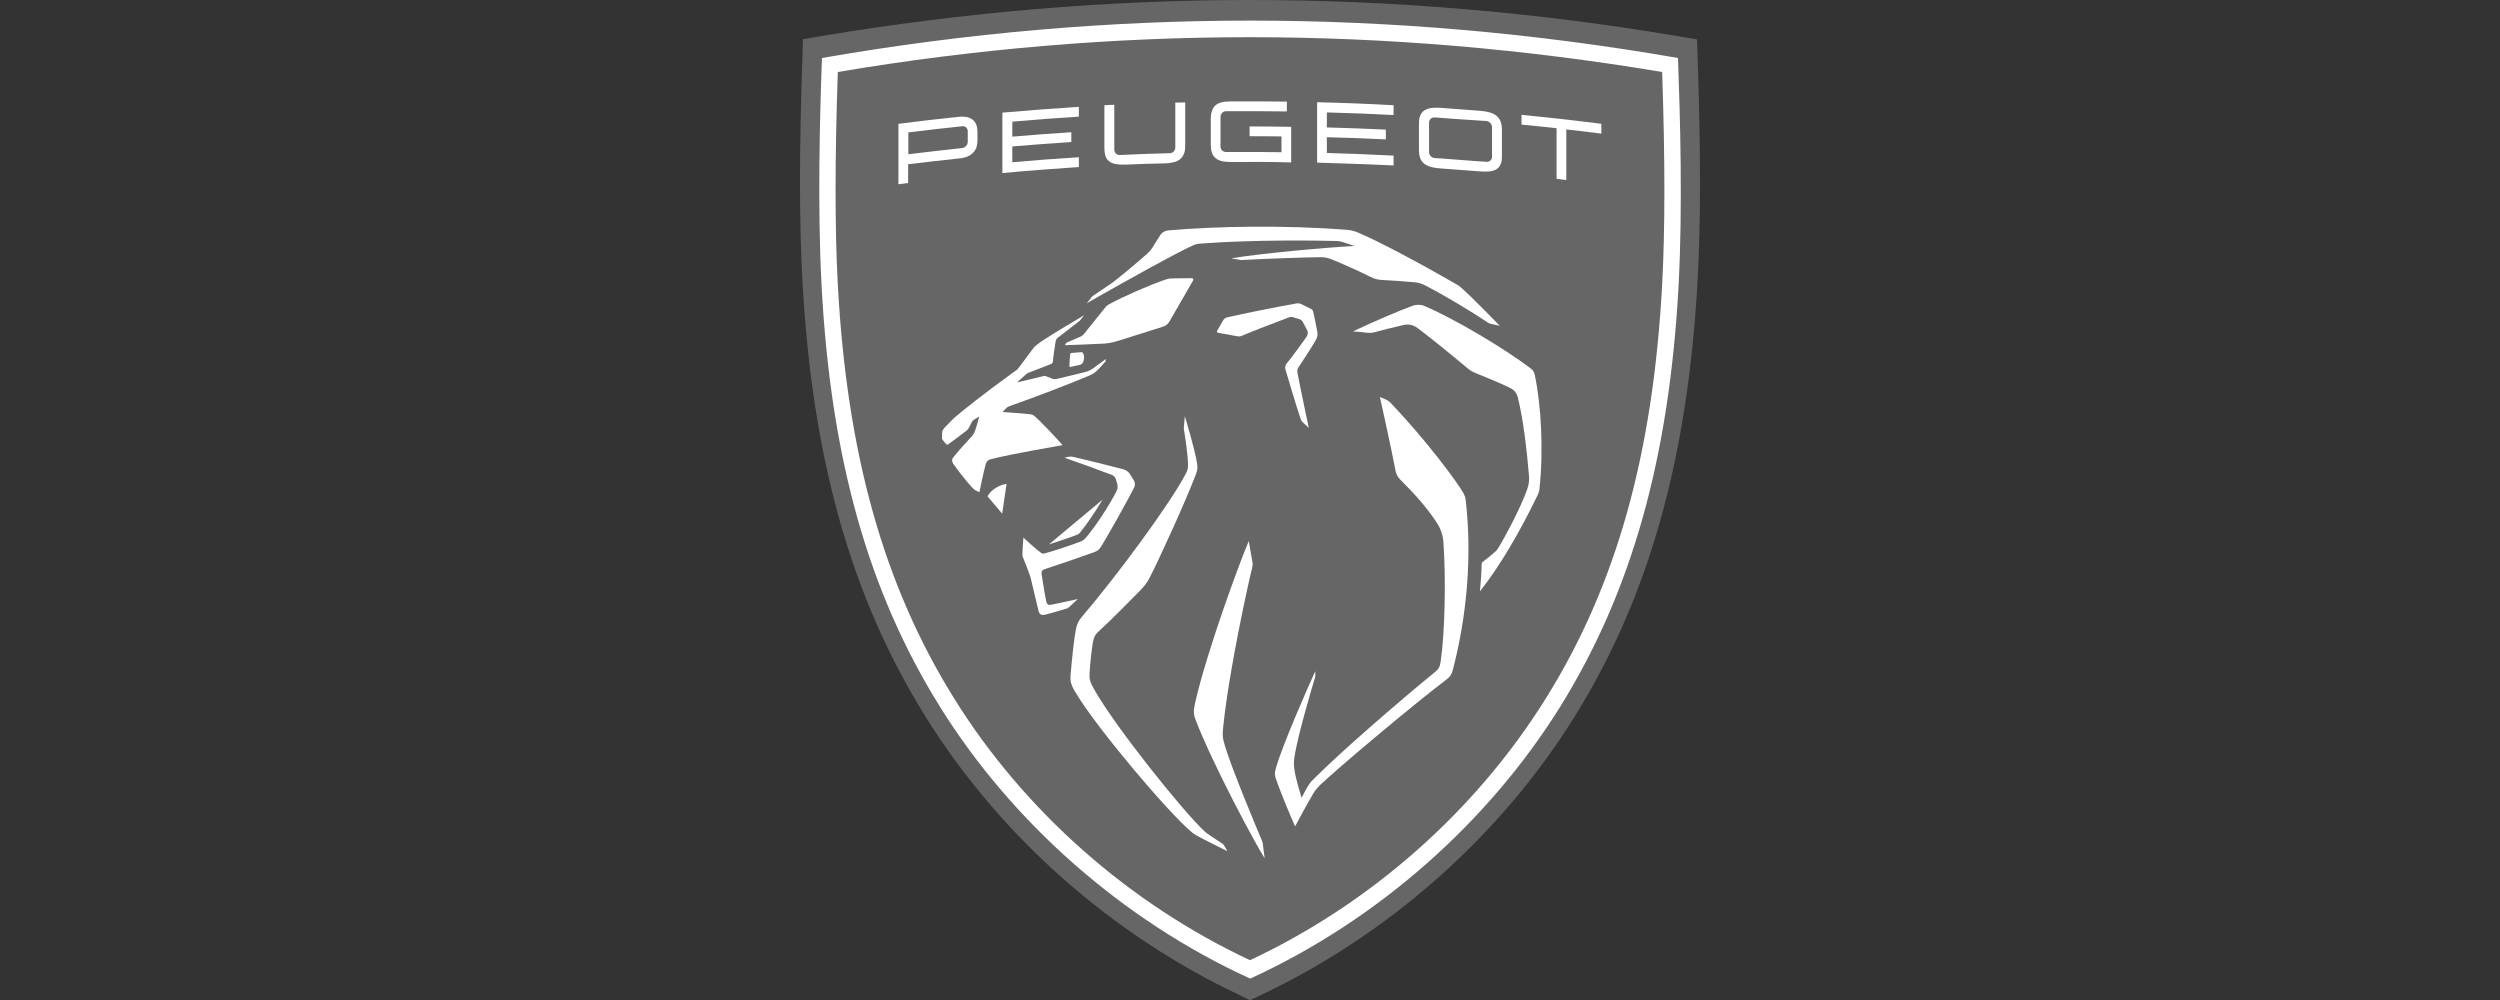 <svg width="200" height="80" viewBox="0 0 200 80" fill="none" xmlns="http://www.w3.org/2000/svg">
<rect x="0" y="0" width="200" height="80" fill="#333333" stroke="none"/>
<g clip-path="url(#clip0_2376_475)">
<path d="M99.224 79.632C88.924 74.8 79.972 66.864 74.03 57.312C68.088 47.76 64.951 36.656 64.19 22.352C63.937 17.728 63.937 11.952 64.19 4.672L64.238 3.136L65.743 2.88C77.136 0.976 88.655 0 100 0C111.345 0 122.88 0.976 134.257 2.896L135.762 3.152L135.81 4.688C136.063 11.952 136.063 17.744 135.81 22.368C135.033 36.672 131.912 47.776 125.97 57.328C120.028 66.88 111.076 74.8 100.776 79.648L100 80.016L99.224 79.632Z" fill="#666666"/>
<path d="M84.075 48.384C83.853 48.432 83.742 48.304 83.71 48.16C83.615 47.76 83.393 46.368 83.33 45.952C83.298 45.728 83.362 45.6 83.568 45.536C84.55 45.216 86.198 44.656 87.529 44.176C87.877 44.048 87.972 43.92 88.163 43.6C88.717 42.704 90.08 40.272 90.73 39.008C90.825 38.832 90.809 38.608 90.714 38.448L90.413 37.952C90.318 37.776 90.08 37.6 89.89 37.552C88.543 37.2 86.752 36.752 85.897 36.56C85.707 36.512 85.517 36.528 85.326 36.576L85.168 36.624C86.467 37.072 87.561 37.472 88.971 38C89.097 38.048 89.224 38.192 89.256 38.304L89.383 38.736C89.43 38.912 89.414 39.088 89.335 39.264C88.749 40.432 87.719 42 86.895 42.992C86.768 43.136 86.61 43.264 86.436 43.328C85.643 43.632 84.201 44.112 83.568 44.272C83.441 44.304 83.377 44.288 83.282 44.224C82.823 43.904 81.872 43.008 81.872 43.008C81.872 43.008 81.793 43.984 81.793 44.416C81.793 44.464 81.809 44.512 81.825 44.56C81.983 44.944 82.268 45.664 82.395 46.048C82.427 46.144 82.459 46.224 82.474 46.32C82.633 46.96 83.076 48.848 83.076 48.848C83.14 49.136 83.298 49.232 83.552 49.184C83.869 49.12 84.899 48.816 85.326 48.688C85.39 48.672 85.453 48.624 85.501 48.592C85.77 48.336 86.23 47.92 86.23 47.92C86.23 47.92 84.661 48.272 84.075 48.384Z" fill="white"/>
<path d="M86.402 42.609C86.925 41.969 87.622 40.945 88.208 39.969L83.914 43.553C84.611 43.329 85.578 43.009 86.148 42.785C86.243 42.753 86.338 42.689 86.402 42.609Z" fill="white"/>
<path d="M86.498 28.174L85.721 28.238C85.658 28.238 85.61 28.286 85.61 28.35L85.547 29.278C85.547 29.326 85.579 29.358 85.626 29.358L86.403 29.182C86.498 29.166 86.609 29.07 86.64 28.99C86.735 28.766 86.767 28.51 86.656 28.286C86.64 28.206 86.577 28.174 86.498 28.174Z" fill="white"/>
<path d="M79.004 39.713L80.176 41.089L80.525 38.705C79.844 38.817 79.226 39.249 79.004 39.713Z" fill="white"/>
<path d="M117.077 39.456C116.602 38.608 114.225 35.36 111.262 32.24C111.151 32.128 111.024 32.032 110.882 31.968L110.391 31.76C110.391 31.76 111.246 35.568 111.642 37.648C111.69 37.92 111.817 38.16 112.007 38.352C113.338 39.68 114.209 40.704 114.938 41.808C115.255 42.288 115.445 42.832 115.477 43.408C115.683 46.432 115.588 50.592 115.255 52.912C115.192 53.376 115.081 53.552 114.764 53.792C111.896 56.128 107.142 60.256 105.114 62.304C104.892 62.512 104.813 62.608 104.686 62.816C104.417 63.232 104.132 63.824 104.132 63.824C104.132 63.824 103.641 62.32 103.545 61.504C103.498 61.12 103.498 61.024 103.545 60.624C103.799 58.88 105.003 54.848 105.193 54.24C105.209 54.192 105.225 54.128 105.225 54.08V53.696C104.781 54.624 102.531 59.744 102.056 61.504C101.961 61.872 101.977 62.016 102.072 62.304C102.357 63.152 103.213 65.248 103.609 66.112C103.609 66.112 104.528 64.368 105.067 63.472C105.209 63.232 105.399 63.008 105.605 62.8C107.206 61.296 112.973 56.448 115.667 54.4C116.031 54.128 116.142 53.936 116.237 53.552C117.331 49.36 117.79 44.528 117.251 39.968C117.236 39.792 117.172 39.632 117.077 39.456Z" fill="white"/>
<path d="M105.274 27.184C105.385 26.992 105.433 26.768 105.385 26.544C105.29 26.016 105.163 25.392 105.052 24.928C105.037 24.832 104.973 24.768 104.894 24.72L104.086 24.32C103.975 24.272 103.864 24.256 103.737 24.272C101.773 24.624 99.713 25.04 98.16 25.392C98.033 25.424 97.922 25.504 97.859 25.616L97.368 26.464C97.336 26.528 97.368 26.608 97.447 26.624C97.859 26.704 98.683 26.848 98.968 26.896C99.142 26.928 99.206 26.912 99.348 26.864C100.331 26.448 101.947 25.824 103.151 25.376C103.246 25.344 103.341 25.344 103.452 25.376L104.007 25.552C104.086 25.584 104.149 25.632 104.197 25.712C104.355 25.984 104.498 26.272 104.593 26.464C104.656 26.608 104.625 26.784 104.514 26.96C104.102 27.552 103.405 28.496 102.929 29.088C102.818 29.216 102.787 29.392 102.834 29.552C103.119 30.528 103.721 32.544 104.054 33.52C104.102 33.632 104.149 33.728 104.244 33.808L104.704 34.224C104.704 34.224 103.975 30.816 103.801 29.84C103.769 29.68 103.785 29.536 103.864 29.408C104.244 28.832 104.942 27.776 105.274 27.184Z" fill="white"/>
<path d="M122.78 29.983C122.717 29.727 122.638 29.615 122.432 29.455C120.245 27.807 116.3 25.471 113.954 24.479C113.653 24.351 113.321 24.351 113.004 24.463C111.879 24.879 110.104 25.631 108.234 26.511C108.234 26.511 109.058 26.575 109.439 26.623C109.645 26.639 109.708 26.639 109.914 26.591C110.484 26.431 111.498 26.175 112.291 25.999C112.687 25.903 113.083 25.999 113.4 26.239C114.493 27.055 116.252 28.495 117.377 29.439C117.567 29.599 117.789 29.743 118.027 29.839C119.738 30.527 120.498 30.879 120.879 31.071C121.148 31.215 121.338 31.455 121.417 31.759C121.861 33.487 122.162 36.159 122.321 38.079C122.352 38.431 122.305 38.783 122.178 39.135C121.703 40.511 120.498 42.799 119.833 43.887C119.77 43.983 119.706 44.063 119.595 44.159C119.358 44.367 118.946 44.703 118.629 44.943C118.565 44.991 118.534 45.055 118.534 45.135C118.534 45.887 118.391 47.311 118.391 47.311C120.039 45.231 121.592 42.527 122.986 39.663C123.097 39.423 123.145 39.295 123.16 39.071C123.493 35.999 123.287 32.351 122.78 29.983Z" fill="white"/>
<path d="M100.949 67.233C100.569 66.353 98.557 61.537 98.002 59.697C97.812 59.041 97.78 58.865 97.859 58.129C98.319 53.601 99.919 46.401 100.173 45.425C100.22 45.217 100.22 45.153 100.189 44.945C100.125 44.577 99.903 43.281 99.903 43.281C99.175 44.977 96.576 52.017 95.625 56.161C95.451 56.945 95.483 57.153 95.641 57.569C97.02 61.169 100.521 67.681 101.171 68.657L101.028 67.521C101.013 67.425 100.981 67.329 100.949 67.233Z" fill="white"/>
<path d="M97.813 67.505C97.813 67.505 97.052 67.009 96.814 66.849C96.577 66.689 96.482 66.609 96.371 66.513C94.77 65.057 89.177 58.113 87.498 55.089C87.212 54.577 87.133 54.337 87.165 53.841C87.197 53.265 87.308 52.129 87.418 51.473C87.482 51.057 87.577 50.785 87.925 50.481C88.876 49.617 90.413 48.049 91.221 47.233C91.57 46.865 91.744 46.641 91.934 46.289C92.663 44.897 94.913 39.969 95.674 37.937C95.8 37.585 95.816 37.473 95.769 37.105C95.626 36.049 94.786 33.297 94.786 33.297L94.707 34.209C94.707 34.273 94.707 34.337 94.723 34.401C94.786 34.801 95.04 36.369 95.04 37.185C95.04 37.457 95.024 37.569 94.881 37.857C93.756 40.097 89.352 46.081 86.563 49.329C86.246 49.697 86.167 49.937 86.072 50.353C85.929 51.041 85.77 52.593 85.66 53.841C85.596 54.513 85.644 54.737 86.072 55.441C87.751 58.257 93.471 65.025 95.341 66.577C95.468 66.673 95.594 66.769 95.737 66.849C96.387 67.201 98.193 68.097 98.193 68.097L97.908 67.601C97.876 67.553 97.844 67.537 97.813 67.505Z" fill="white"/>
<path d="M89.509 27.248L93.058 26.128C93.264 26.064 93.439 25.92 93.55 25.728L95.451 22.432C95.499 22.352 95.435 22.256 95.356 22.256L93.74 22.272C93.597 22.272 93.423 22.304 93.28 22.352C91.87 22.832 89.858 23.728 88.733 24.336C88.606 24.4 88.479 24.512 88.4 24.624L86.689 26.752C86.625 26.816 86.562 26.88 86.483 26.912L85.374 27.392C85.326 27.408 85.278 27.456 85.247 27.504L85.199 27.616C85.199 27.616 87.544 27.536 88.337 27.488C88.749 27.456 89.097 27.376 89.509 27.248Z" fill="white"/>
<path d="M96.025 19.487C100.493 19.151 105.642 19.247 106.894 19.279C107.084 19.279 107.259 19.311 107.449 19.375L108.368 19.679C106.118 19.791 100.699 20.287 98.496 20.671L99.273 20.799C99.32 20.815 99.384 20.815 99.431 20.799C101.063 20.703 104.232 20.591 105.627 20.575C105.959 20.575 106.15 20.607 106.498 20.735C107.306 21.055 108.938 21.791 109.62 22.143C109.968 22.319 110.222 22.383 110.586 22.399C111.315 22.431 112.44 22.511 113.264 22.591C113.486 22.623 113.708 22.687 113.914 22.783C115.609 23.647 117.637 24.879 119.032 25.807C119.111 25.855 119.206 25.903 119.301 25.919L119.982 26.063C119.982 26.063 117.78 23.791 116.908 23.023C116.782 22.911 116.655 22.815 116.496 22.735C113.216 20.847 110.269 19.295 108.606 18.591C108.336 18.479 108.051 18.415 107.766 18.383C102.695 17.999 97.387 18.095 93.474 18.431C93.188 18.463 92.966 18.591 92.84 18.783C92.681 19.007 92.444 19.407 92.206 19.791C92.095 19.967 91.952 20.143 91.794 20.287C91.081 20.911 89.892 21.919 89.148 22.495C89.084 22.543 89.053 22.575 89.005 22.607C88.688 22.831 87.658 23.519 87.468 23.647C87.389 23.695 87.373 23.711 87.326 23.775C87.262 23.855 86.945 24.255 86.945 24.255C90.067 22.479 94.044 20.255 95.407 19.647C95.581 19.551 95.803 19.503 96.025 19.487Z" fill="white"/>
<path d="M81.444 29.489C81.412 29.537 81.365 29.585 81.301 29.617C78.528 31.617 76.96 32.897 76.342 33.425C76.088 33.681 75.851 33.921 75.629 34.145C75.439 34.353 75.391 34.433 75.375 34.593C75.359 34.737 75.359 34.913 75.359 35.025C75.359 35.089 75.375 35.137 75.407 35.185C75.439 35.249 75.66 35.489 75.724 35.553C75.755 35.585 75.787 35.585 75.819 35.569C76.231 35.281 76.801 34.849 77.324 34.449C77.372 34.417 77.435 34.337 77.467 34.289C77.562 34.129 77.673 33.921 77.736 33.777C77.784 33.681 77.815 33.649 77.91 33.585C78.021 33.521 78.338 33.313 78.338 33.313C78.338 33.313 78.101 34.289 77.926 34.641C77.863 34.753 77.815 34.833 77.768 34.881C77.356 35.313 76.611 36.145 76.247 36.609C76.12 36.769 76.168 36.961 76.263 37.105C76.611 37.617 77.308 38.497 77.736 38.961C77.863 39.105 77.926 39.169 78.053 39.233C78.227 39.329 78.354 39.377 78.354 39.377C78.354 39.377 78.703 37.649 78.861 37.121C78.909 36.945 79.02 36.801 79.257 36.737C81.079 36.273 85.009 35.617 85.009 35.617C84.597 35.121 83.219 33.681 82.791 33.313C82.664 33.201 82.553 33.153 82.379 33.137C81.872 33.073 80.208 32.961 80.208 32.961C80.208 32.961 80.351 32.801 80.462 32.689C80.557 32.593 80.62 32.545 80.747 32.497C82.791 31.777 85.516 30.737 87.101 30.065C87.449 29.921 87.608 29.809 87.893 29.521C88.02 29.393 88.257 29.121 88.4 28.961C88.432 28.929 88.447 28.897 88.447 28.865C88.463 28.817 88.463 28.721 88.463 28.721C88.463 28.721 87.782 29.233 87.513 29.425C87.259 29.601 87.101 29.681 86.815 29.761C86.261 29.905 85.199 30.161 84.581 30.305C84.407 30.337 84.328 30.353 84.169 30.289C84.074 30.257 83.884 30.177 83.757 30.129C83.63 30.065 83.583 30.065 83.44 30.097C82.886 30.225 81.365 30.593 81.365 30.593C81.365 30.593 82.062 29.969 82.109 29.921C82.173 29.873 82.204 29.857 82.315 29.809C82.838 29.601 83.488 29.361 84.043 29.137C84.169 29.089 84.217 29.025 84.233 28.897C84.264 28.465 84.391 27.697 84.454 27.297C84.47 27.185 84.518 27.121 84.597 27.041C84.914 26.785 86.102 25.873 86.372 25.665C86.388 25.649 86.403 25.633 86.419 25.617L86.736 25.217C85.896 25.713 84.391 26.609 83.63 27.105C83.298 27.313 83.139 27.425 82.807 27.697C82.775 27.729 82.743 27.761 82.712 27.793C82.569 28.001 81.745 29.089 81.444 29.489Z" fill="white"/>
<path d="M80.191 13.843C80.191 12.227 80.191 10.611 80.191 9.011C82.22 8.835 84.264 8.675 86.308 8.547C86.308 8.803 86.308 9.075 86.308 9.331C84.533 9.443 82.758 9.571 80.984 9.731C80.984 10.131 80.984 10.531 80.984 10.931C82.552 10.803 84.121 10.675 85.706 10.579C85.706 10.835 85.706 11.107 85.706 11.363C84.137 11.459 82.568 11.587 80.984 11.715C80.984 12.131 80.984 12.563 80.984 12.979C82.758 12.819 84.533 12.691 86.308 12.579C86.308 12.835 86.308 13.107 86.308 13.363C84.264 13.507 82.235 13.651 80.191 13.843Z" fill="white"/>
<path d="M71.875 14.739C71.875 13.123 71.875 11.507 71.875 9.907C73.491 9.699 75.091 9.507 76.708 9.347C76.993 9.315 77.215 9.331 77.405 9.379C77.611 9.427 77.769 9.523 77.896 9.651C78.023 9.779 78.102 9.923 78.15 10.115C78.181 10.259 78.197 10.435 78.197 10.611C78.197 10.803 78.197 10.995 78.197 11.171C78.197 11.347 78.181 11.507 78.15 11.667C78.102 11.859 78.023 12.019 77.896 12.163C77.769 12.307 77.611 12.435 77.405 12.515C77.215 12.595 76.993 12.659 76.708 12.675C75.361 12.819 73.998 12.979 72.651 13.139C72.651 13.635 72.651 14.147 72.651 14.643C72.398 14.675 72.144 14.707 71.875 14.739ZM72.667 12.339C74.093 12.163 75.535 12.003 76.977 11.843C77.231 11.811 77.421 11.587 77.421 11.347C77.421 11.059 77.421 10.787 77.421 10.499C77.421 10.243 77.215 10.067 76.977 10.099C75.535 10.243 74.109 10.419 72.667 10.595C72.667 11.171 72.667 11.763 72.667 12.339Z" fill="white"/>
<path d="M115.243 13.474C114.942 13.458 114.688 13.41 114.498 13.362C114.26 13.298 114.07 13.202 113.928 13.09C113.769 12.962 113.658 12.786 113.595 12.594C113.547 12.434 113.516 12.242 113.516 12.034C113.516 11.314 113.516 10.594 113.516 9.874C113.516 9.666 113.531 9.474 113.595 9.314C113.658 9.122 113.769 8.962 113.928 8.85C114.07 8.754 114.26 8.674 114.498 8.642C114.704 8.61 114.942 8.61 115.243 8.626C116.304 8.706 117.366 8.786 118.428 8.866C118.729 8.898 118.982 8.93 119.172 8.994C119.41 9.058 119.584 9.154 119.743 9.282C119.901 9.426 120.012 9.586 120.075 9.794C120.123 9.954 120.155 10.146 120.155 10.354C120.155 11.074 120.155 11.794 120.155 12.514C120.155 12.722 120.139 12.914 120.075 13.074C120.012 13.266 119.901 13.41 119.743 13.522C119.6 13.618 119.41 13.682 119.172 13.714C118.966 13.73 118.729 13.73 118.428 13.714C117.366 13.634 116.304 13.554 115.243 13.474ZM114.767 9.394C114.514 9.378 114.324 9.57 114.324 9.81C114.324 10.594 114.324 11.378 114.324 12.162C114.324 12.418 114.53 12.626 114.767 12.642C114.894 12.658 115.037 12.658 115.164 12.674C115.195 12.674 115.227 12.674 115.259 12.674C116.32 12.754 117.366 12.834 118.428 12.914C118.443 12.914 118.475 12.914 118.491 12.914C118.634 12.93 118.776 12.93 118.919 12.946C119.172 12.962 119.362 12.786 119.362 12.53C119.362 11.746 119.362 10.962 119.362 10.178C119.362 9.922 119.156 9.714 118.919 9.682C117.524 9.602 116.146 9.49 114.767 9.394Z" fill="white"/>
<path d="M124.527 14.306C124.527 12.961 124.527 11.601 124.527 10.258C123.592 10.162 122.658 10.05 121.723 9.97C121.723 9.714 121.723 9.442 121.723 9.186C123.846 9.394 125.985 9.634 128.108 9.906C128.108 10.162 128.108 10.434 128.108 10.69C127.173 10.578 126.239 10.45 125.304 10.354C125.304 11.697 125.304 13.057 125.304 14.402C125.05 14.37 124.781 14.338 124.527 14.306Z" fill="white"/>
<path d="M105.371 13.01C105.371 11.394 105.371 9.778 105.371 8.178C107.415 8.226 109.459 8.306 111.487 8.418C111.487 8.674 111.487 8.946 111.487 9.202C109.713 9.106 107.938 9.042 106.148 8.994C106.148 9.394 106.148 9.794 106.148 10.194C107.716 10.242 109.301 10.29 110.869 10.37C110.869 10.626 110.869 10.898 110.869 11.154C109.301 11.074 107.716 11.01 106.148 10.978C106.148 11.394 106.148 11.826 106.148 12.242C107.922 12.29 109.713 12.354 111.487 12.45C111.487 12.706 111.487 12.978 111.487 13.234C109.443 13.138 107.415 13.074 105.371 13.01Z" fill="white"/>
<path d="M98.59 12.962C98.289 12.962 98.036 12.946 97.846 12.914C97.608 12.866 97.418 12.786 97.275 12.674C97.117 12.546 97.006 12.386 96.942 12.194C96.895 12.034 96.863 11.858 96.863 11.634C96.863 10.914 96.863 10.21 96.863 9.49C96.863 9.026 96.99 8.674 97.212 8.45C97.45 8.226 97.83 8.114 98.416 8.114C99.921 8.098 101.443 8.114 102.948 8.13C102.948 8.386 102.948 8.658 102.948 8.914C101.332 8.898 99.715 8.882 98.083 8.898C97.83 8.898 97.64 9.106 97.64 9.362C97.64 10.114 97.64 10.866 97.64 11.618C97.64 11.65 97.64 11.682 97.64 11.714C97.64 11.97 97.846 12.162 98.083 12.162C98.21 12.162 98.337 12.162 98.48 12.162C98.511 12.162 98.543 12.162 98.575 12.162C99.89 12.146 101.205 12.162 102.52 12.178C102.52 11.762 102.52 11.33 102.52 10.914C101.664 10.898 100.825 10.898 99.969 10.898C99.969 10.642 99.969 10.37 99.969 10.114C101.078 10.114 102.187 10.13 103.296 10.146C103.296 11.09 103.296 12.05 103.296 12.994C101.744 12.946 100.159 12.946 98.59 12.962Z" fill="white"/>
<path d="M90.079 13.169C89.778 13.185 89.524 13.169 89.334 13.137C89.096 13.105 88.906 13.025 88.763 12.929C88.605 12.817 88.494 12.657 88.431 12.465C88.383 12.305 88.352 12.129 88.352 11.905C88.352 10.737 88.352 9.585 88.352 8.417C88.621 8.401 88.874 8.385 89.144 8.385C89.144 9.585 89.144 10.769 89.144 11.969C89.144 12.225 89.35 12.417 89.588 12.401C90.918 12.337 92.249 12.289 93.58 12.257C93.834 12.257 94.024 12.049 94.024 11.793C94.024 10.593 94.024 9.409 94.024 8.209C94.293 8.209 94.547 8.193 94.816 8.193C94.816 9.361 94.816 10.513 94.816 11.681C94.816 11.889 94.8 12.081 94.737 12.241C94.674 12.433 94.563 12.609 94.404 12.737C94.262 12.849 94.072 12.945 93.834 12.993C93.628 13.041 93.39 13.073 93.089 13.073C92.091 13.089 91.077 13.121 90.079 13.169Z" fill="white"/>
<path d="M134.24 4.64C122.562 2.608 111.074 1.648 99.999 1.648C88.923 1.648 77.419 2.608 65.757 4.64C65.583 9.36 65.393 16.656 65.726 22.848C66.455 36.64 69.465 47.36 75.201 56.544C80.905 65.712 89.747 73.6 100.014 78.288C110.266 73.6 119.092 65.728 124.812 56.544C130.532 47.344 133.543 36.64 134.287 22.832C134.62 16.656 134.414 9.36 134.24 4.64ZM132.972 22.768C132.243 36.336 129.296 46.848 123.687 55.84C118.094 64.832 109.696 72.272 99.999 76.816C90.302 72.272 81.904 64.848 76.31 55.84C70.717 46.848 67.754 36.336 67.025 22.768C66.787 18.336 66.787 12.768 67.025 5.76C77.99 3.904 89.081 2.976 99.999 2.976C110.916 2.976 122.007 3.92 132.972 5.76C133.21 12.768 133.21 18.336 132.972 22.768Z" fill="white"/>
</g>
<defs>
<clipPath id="clip0_2376_475">
<rect width="72" height="80" fill="white" transform="translate(64)"/>
</clipPath>
</defs>
</svg>
